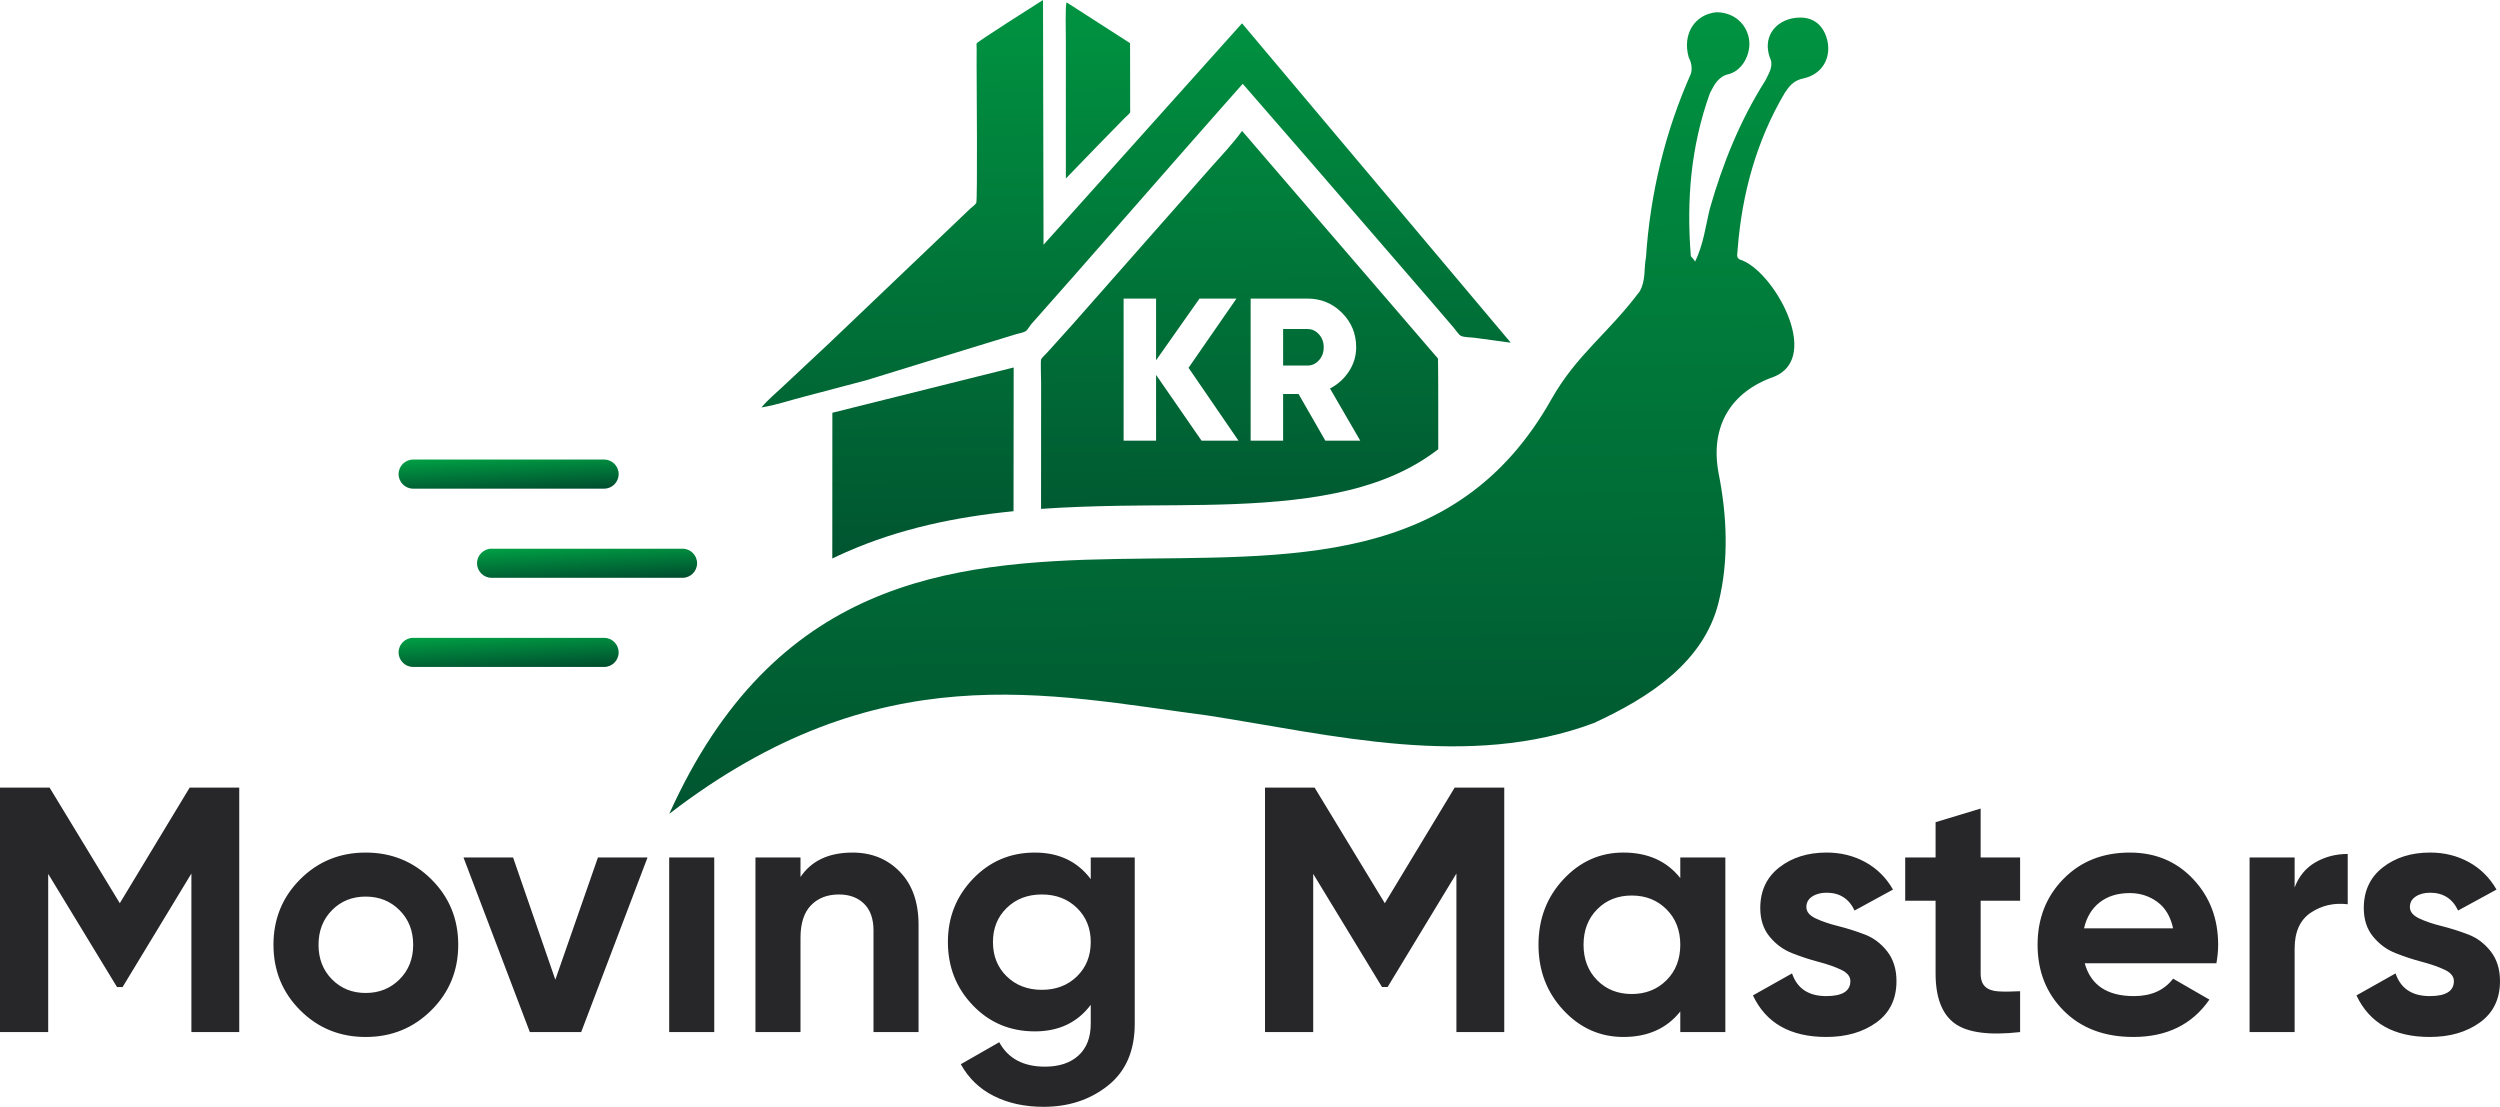 <?xml version="1.0" encoding="UTF-8"?>
<!DOCTYPE svg PUBLIC "-//W3C//DTD SVG 1.1//EN" "http://www.w3.org/Graphics/SVG/1.1/DTD/svg11.dtd">
<!-- Creator: CorelDRAW -->
<svg xmlns="http://www.w3.org/2000/svg" xml:space="preserve" width="353.851mm" height="156.662mm" version="1.1" style="shape-rendering:geometricPrecision; text-rendering:geometricPrecision; image-rendering:optimizeQuality; fill-rule:evenodd; clip-rule:evenodd"
viewBox="0 0 7196.49 3186.13"
 xmlns:xlink="http://www.w3.org/1999/xlink"
 xmlns:xodm="http://www.corel.com/coreldraw/odm/2003">
 <defs>
  <style type="text/css">
   <![CDATA[
    .fil2 {fill:#272729;fill-rule:nonzero}
    .fil0 {fill:url(#id0)}
    .fil1 {fill:url(#id1)}
    .fil3 {fill:url(#id2)}
    .fil5 {fill:url(#id3)}
    .fil4 {fill:url(#id4)}
   ]]>
  </style>
  <linearGradient id="id0" gradientUnits="userSpaceOnUse" x1="3443.62" y1="-191.55" x2="3461.07" y2="1799.24">
   <stop offset="0" style="stop-opacity:1; stop-color:#009B43"/>
   <stop offset="1" style="stop-opacity:1; stop-color:#004D2E"/>
  </linearGradient>
  <linearGradient id="id1" gradientUnits="userSpaceOnUse" xlink:href="#id0" x1="3862.59" y1="-239.65" x2="3889.6" y2="2617.53">
  </linearGradient>
  <linearGradient id="id2" gradientUnits="userSpaceOnUse" xlink:href="#id0" x1="1515" y1="1826.12" x2="1520.13" y2="1929.87">
  </linearGradient>
  <linearGradient id="id3" gradientUnits="userSpaceOnUse" xlink:href="#id0" x1="1515" y1="1312.87" x2="1520.13" y2="1416.63">
  </linearGradient>
  <linearGradient id="id4" gradientUnits="userSpaceOnUse" xlink:href="#id0" x1="1740.79" y1="1569.49" x2="1745.92" y2="1673.25">
  </linearGradient>
 </defs>
 <g id="Слой_x0020_1">
  <g id="_1778757813072">
   <path class="fil0" d="M3158.61 420.38l77.78 -79.56c3.24,-3.35 15.59,-13.81 16.85,-17.37 0.63,-1.78 0,-7.85 0,-10.04l0 -30.15 -0.2 -159 -182.56 -117.34c-4.71,6.07 -2.2,92.95 -2.3,106.13l0 400.81 90.44 -93.48zm406.45 848.07l-106.32 0 -130.86 -189.28 0 189.28 -93.46 0 0 -408.93 93.46 0 0 177.59 125.01 -177.59 106.32 0 -137.86 199.21 143.7 209.73zm250.03 0l-77.11 -134.36 -44.4 0 0 134.36 -93.46 0 0 -408.93 163.57 0c38.95,0 72.05,13.63 99.31,40.89 27.26,27.26 40.89,60.37 40.89,99.31 0,24.92 -6.91,48.01 -20.73,69.23 -13.83,21.23 -32.04,37.68 -54.62,49.36l87.04 150.14 -100.48 0zm-121.51 -321.3l0 105.15 70.11 0c12.85,0 23.86,-5.06 33.01,-15.19 9.14,-10.13 13.73,-22.59 13.73,-37.39 0,-14.8 -4.58,-27.25 -13.73,-37.38 -9.15,-10.13 -20.16,-15.19 -33.01,-15.19l-70.11 0zm72.68 -488.47l362.6 419.55 56.41 65.95c4.71,5.44 13.61,18.94 19.58,22.29 8.16,4.61 29.2,4.5 39.04,5.76l104.99 14.24 -773.67 -919.36 -571.33 637.48 -1.46 -704.58c-16.75,10.37 -188.73,119.85 -190.93,124.78 -0.95,2.3 -0.11,11.93 -0.11,14.87l-0.11 47.94c0,48.26 2.93,388.66 -1.05,396.83 -2.09,4.18 -14.13,13.18 -18.11,16.96l-60.71 57.98 -345.23 329.31 -132 123.52c-20.61,19.48 -44.28,38.94 -62.28,60.71 41.77,-6.59 83.74,-21.24 124.88,-31.61l176.48 -46.58 301.79 -92.95 129.69 -39.67c7.43,-2.41 22.3,-4.81 28.05,-8.79 4.93,-3.35 11.73,-15.6 16.23,-20.63l122.47 -138.59 296.75 -338.42 104.78 -119.13 84.26 -95.26 188.95 217.41zm373.9 834.49c0.21,-120.06 -0.21,-259.71 -0.84,-260.96 -1.15,-2.4 -5.65,-6.59 -7.53,-8.89l-20.63 -23.97 -106.87 -124.24 -255.73 -296.97 -173.13 -201.29c-26.17,36 -57.78,69.61 -87.62,102.8l-88.13 100.17 -315.4 357.57 -70.55 78.3c-4.09,4.59 -14.55,13.6 -16.85,18.83 -1.78,4.08 0.09,60.19 0.09,69.51l-0.2 360.82c73.59,-5.13 147.69,-7.54 221.91,-8.89 213.54,-3.78 457.22,5.75 664.91,-45.12 100.59,-24.59 184.85,-62.49 256.56,-117.65zm-1222.61 178.37l0.09 -92.11 0.32 -321.57 -521.92 130.32 -0.21 419.55c12.98,-6.28 26.17,-12.46 39.67,-18.32 154.93,-68.35 316.96,-101.43 482.04,-117.87z"/>
   <path class="fil1" d="M4466.63 1147.85c73.58,-128.81 161.07,-186.01 253.1,-308.72 18.34,-30.68 12.22,-67.53 18.34,-98.2 12.33,-184.08 55.25,-362.06 128.95,-527.75 6.11,-18.47 0,-36.82 -6.23,-49.14 -18.34,-67.41 18.47,-122.7 79.94,-128.79 42.77,0 79.68,24.5 91.91,67.41 12.34,42.98 -12.23,98.27 -55.24,110.51 -30.56,6.09 -42.92,30.73 -55.26,55.17 -55.12,153.48 -67.46,306.87 -55.12,466.46 0,6.12 6.11,6.12 12.24,18.38 24.56,-49.06 30.68,-104.3 42.89,-153.39 36.91,-128.89 86.06,-251.6 159.64,-368.2 12.21,-24.56 24.57,-42.97 12.21,-67.55 -18.33,-55.16 12.36,-98.13 61.37,-110.38 55.24,-12.32 92.15,12.26 104.39,61.32 12.22,49.06 -12.24,98.2 -67.47,110.46 -30.81,6.15 -43.03,24.56 -55.25,42.91 -79.81,135.02 -122.7,288.5 -134.93,448.05 0,12.21 -6.24,24.53 6.12,30.69 94.25,27.82 239.23,281.18 98.15,337.47 -122.85,42.95 -184.21,141.16 -159.51,276.22 24.43,122.72 30.56,251.54 0,374.26 -43.03,171.85 -199.29,272.77 -358.91,346.35 -360.46,134.75 -752.93,33.92 -1111,-21.75 -461.37,-60.31 -948.32,-180.35 -1550.4,283.04 604.89,-1342.15 1991.75,-216.07 2540.1,-1194.83z"/>
   <path class="fil2" d="M688.68 2267.22l0 703.76 -137.73 0 0 -456.44 -198.06 326.75 -16.08 0 -198.06 -325.74 0 455.43 -138.74 0 0 -703.76 142.77 0 202.08 332.78 201.08 -332.78 142.75 0zm552.96 640.92c-51.61,51.27 -114.61,76.91 -189.01,76.91 -74.39,0 -137.23,-25.64 -188.51,-76.91 -51.27,-51.27 -76.91,-114.1 -76.91,-188.51 0,-74.39 25.64,-137.23 76.91,-188.51 51.27,-51.27 114.11,-76.91 188.51,-76.91 74.39,0 137.4,25.64 189.01,76.91 51.62,51.27 77.42,114.11 77.42,188.51 0,74.41 -25.8,137.23 -77.42,188.51zm-286.02 -88.98c25.8,26.15 58.14,39.21 97.01,39.21 38.88,0 71.38,-13.06 97.53,-39.21 26.14,-26.14 39.21,-59.31 39.21,-99.53 0,-40.21 -13.07,-73.38 -39.21,-99.53 -26.15,-26.14 -58.65,-39.21 -97.53,-39.21 -38.88,0 -71.21,13.07 -97.01,39.21 -25.8,26.15 -38.71,59.32 -38.71,99.53 0,40.22 12.91,73.4 38.71,99.53zm765.59 -350.88l142.77 0 -191.02 502.69 -147.79 0 -191.02 -502.69 142.77 0 121.64 351.89 122.66 -351.89zm205.09 502.69l0 -502.69 129.69 0 0 502.69 -129.69 0zm527.83 -516.76c54.95,0 100.36,18.43 136.22,55.3 35.86,36.86 53.79,87.8 53.79,152.81l0 308.65 -129.69 0 0 -292.56c0,-33.51 -9.05,-59.15 -27.14,-76.91 -18.1,-17.76 -42.22,-26.65 -72.39,-26.65 -33.51,0 -60.32,10.39 -80.44,31.17 -20.1,20.78 -30.16,51.94 -30.16,93.5l0 271.45 -129.69 0 0 -502.69 129.69 0 0 56.31c31.5,-46.92 81.43,-70.38 149.81,-70.38zm685.66 14.07l126.67 0 0 478.56c0,77.75 -25.64,137.07 -76.91,177.95 -51.27,40.88 -113.1,61.33 -185.49,61.33 -54.29,0 -102.05,-10.39 -143.26,-31.17 -41.23,-20.78 -72.9,-51.27 -95.01,-91.49l110.59 -63.34c25.47,46.91 69.37,70.38 131.7,70.38 40.9,0 73.06,-10.72 96.52,-32.17 23.46,-21.46 35.2,-51.95 35.2,-91.49l0 -54.29c-38.21,50.94 -91.83,76.41 -160.86,76.41 -71.05,0 -130.54,-24.97 -178.45,-74.9 -47.92,-49.93 -71.89,-110.76 -71.89,-182.47 0,-71.05 24.13,-131.7 72.39,-181.98 48.26,-50.26 107.57,-75.4 177.95,-75.4 69.04,0 122.65,25.47 160.86,76.41l0 -62.34zm-241.8 342.34c26.48,25.8 60.16,38.7 101.04,38.7 40.9,0 74.57,-12.9 101.04,-38.7 26.48,-25.81 39.72,-58.81 39.72,-99.03 0,-39.54 -13.24,-72.22 -39.72,-98.02 -26.47,-25.8 -60.14,-38.71 -101.04,-38.71 -40.88,0 -74.56,12.91 -101.04,38.71 -26.47,25.8 -39.71,58.48 -39.71,98.02 0,40.22 13.24,73.22 39.71,99.03zm1432.16 -543.41l0 703.76 -137.73 0 0 -456.44 -198.07 326.75 -16.08 0 -198.07 -325.74 0 455.43 -138.74 0 0 -703.76 142.77 0 202.08 332.78 201.08 -332.78 142.75 0zm506.72 201.07l129.69 0 0 502.69 -129.69 0 0 -59.31c-38.88,48.92 -93.5,73.38 -163.88,73.38 -67.02,0 -124.5,-25.64 -172.42,-76.91 -47.93,-51.27 -71.89,-114.1 -71.89,-188.51 0,-74.39 23.96,-137.23 71.89,-188.51 47.91,-51.27 105.4,-76.91 172.42,-76.91 70.38,0 125,24.46 163.88,73.4l0 -59.32zm-239.28 353.39c26.14,26.48 59.31,39.71 99.53,39.71 40.22,0 73.56,-13.23 100.03,-39.71 26.48,-26.48 39.72,-60.49 39.72,-102.05 0,-41.55 -13.24,-75.57 -39.72,-102.04 -26.47,-26.48 -59.81,-39.72 -100.03,-39.72 -40.22,0 -73.4,13.24 -99.53,39.72 -26.14,26.47 -39.21,60.49 -39.21,102.04 0,41.56 13.07,75.57 39.21,102.05zm602.22 -210.63c0,13.41 8.88,24.3 26.63,32.68 17.76,8.37 39.39,15.75 64.85,22.12 25.47,6.37 50.94,14.41 76.41,24.13 25.47,9.71 47.08,25.97 64.85,48.76 17.76,22.79 26.65,51.27 26.65,85.46 0,51.6 -19.27,91.31 -57.82,119.14 -38.53,27.81 -86.62,41.71 -144.26,41.71 -103.22,0 -173.59,-39.87 -211.13,-119.63l112.59 -63.34c14.75,43.57 47.59,65.34 98.53,65.34 46.24,0 69.37,-14.4 69.37,-43.22 0,-13.41 -8.88,-24.31 -26.65,-32.68 -17.76,-8.38 -39.38,-15.92 -64.85,-22.62 -25.47,-6.71 -50.94,-15.08 -76.41,-25.14 -25.47,-10.05 -47.08,-25.97 -64.85,-47.75 -17.75,-21.79 -26.63,-49.1 -26.63,-81.94 0,-49.6 18.26,-88.64 54.79,-117.12 36.52,-28.49 81.93,-42.74 136.22,-42.74 40.89,0 78.09,9.21 111.59,27.66 33.52,18.43 59.99,44.73 79.43,78.92l-110.59 60.32c-16.09,-34.19 -42.9,-51.27 -80.44,-51.27 -16.76,0 -30.66,3.68 -41.72,11.06 -11.07,7.37 -16.59,17.43 -16.59,30.16zm615.28 -18.1l-113.6 0 0 209.12c0,17.43 4.36,30.16 13.06,38.2 8.72,8.05 21.46,12.57 38.21,13.57 16.75,1.01 37.54,0.84 62.33,-0.5l0 117.63c-89.14,10.06 -151.98,1.67 -188.51,-25.14 -36.53,-26.8 -54.79,-74.73 -54.79,-143.76l0 -209.12 -87.47 0 0 -124.67 87.47 0 0 -101.54 129.69 -39.21 0 140.75 113.6 0 0 124.67zm185.99 179.97c17.43,62.99 64.68,94.5 141.76,94.5 49.6,0 87.13,-16.75 112.61,-50.26l104.56 60.32c-49.6,71.72 -122.65,107.57 -219.17,107.57 -83.11,0 -149.81,-25.13 -200.07,-75.4 -50.26,-50.26 -75.4,-113.6 -75.4,-190.01 0,-75.73 24.79,-138.91 74.39,-189.5 49.6,-50.61 113.28,-75.91 191.02,-75.91 73.73,0 134.55,25.47 182.48,76.41 47.93,50.94 71.89,113.94 71.89,189 0,16.76 -1.67,34.52 -5.02,53.29l-379.03 0zm-2.01 -100.54l256.37 0c-7.37,-34.19 -22.62,-59.66 -45.75,-76.41 -23.12,-16.75 -49.42,-25.13 -78.92,-25.13 -34.85,0 -63.67,8.87 -86.46,26.63 -22.79,17.76 -37.87,42.74 -45.24,74.91zm606.24 -117.63c12.06,-32.17 32.01,-56.3 59.82,-72.39 27.82,-16.09 58.81,-24.13 93,-24.13l0 144.77c-39.54,-4.69 -74.9,3.35 -106.07,24.13 -31.16,20.78 -46.75,55.3 -46.75,103.56l0 240.28 -129.69 0 0 -502.69 129.69 0 0 86.47zm331.78 56.3c0,13.41 8.88,24.3 26.63,32.68 17.76,8.37 39.39,15.75 64.85,22.12 25.47,6.37 50.94,14.41 76.41,24.13 25.47,9.71 47.08,25.97 64.85,48.76 17.76,22.79 26.65,51.27 26.65,85.46 0,51.6 -19.27,91.31 -57.82,119.14 -38.53,27.81 -86.62,41.71 -144.26,41.71 -103.22,0 -173.59,-39.87 -211.13,-119.63l112.59 -63.34c14.75,43.57 47.59,65.34 98.53,65.34 46.24,0 69.37,-14.4 69.37,-43.22 0,-13.41 -8.88,-24.31 -26.65,-32.68 -17.76,-8.38 -39.38,-15.92 -64.84,-22.62 -25.47,-6.71 -50.94,-15.08 -76.41,-25.14 -25.47,-10.05 -47.08,-25.97 -64.85,-47.75 -17.75,-21.79 -26.63,-49.1 -26.63,-81.94 0,-49.6 18.26,-88.64 54.79,-117.12 36.53,-28.49 81.93,-42.74 136.22,-42.74 40.9,0 78.09,9.21 111.6,27.66 33.52,18.43 59.99,44.73 79.43,78.92l-110.59 60.32c-16.09,-34.19 -42.9,-51.27 -80.44,-51.27 -16.75,0 -30.66,3.68 -41.71,11.06 -11.07,7.37 -16.59,17.43 -16.59,30.16z"/>
   <path class="fil3" d="M1189.28 1919.89c-23.13,0 -41.89,-18.76 -41.89,-41.89 0,-23.13 18.76,-41.89 41.89,-41.89l549.69 0c23.13,0 41.89,18.76 41.89,41.89 0,23.13 -18.76,41.89 -41.89,41.89l-549.69 0z"/>
   <path class="fil4" d="M1415.07 1663.26c-23.13,0 -41.89,-18.76 -41.89,-41.89 0,-23.13 18.76,-41.89 41.89,-41.89l549.69 0c23.13,0 41.89,18.76 41.89,41.89 0,23.13 -18.76,41.89 -41.89,41.89l-549.69 0z"/>
   <path class="fil5" d="M1189.28 1406.64c-23.13,0 -41.89,-18.76 -41.89,-41.89 0,-23.13 18.76,-41.89 41.89,-41.89l549.69 0c23.13,0 41.89,18.76 41.89,41.89 0,23.13 -18.76,41.89 -41.89,41.89l-549.69 0z"/>
  </g>
 </g>
</svg>

